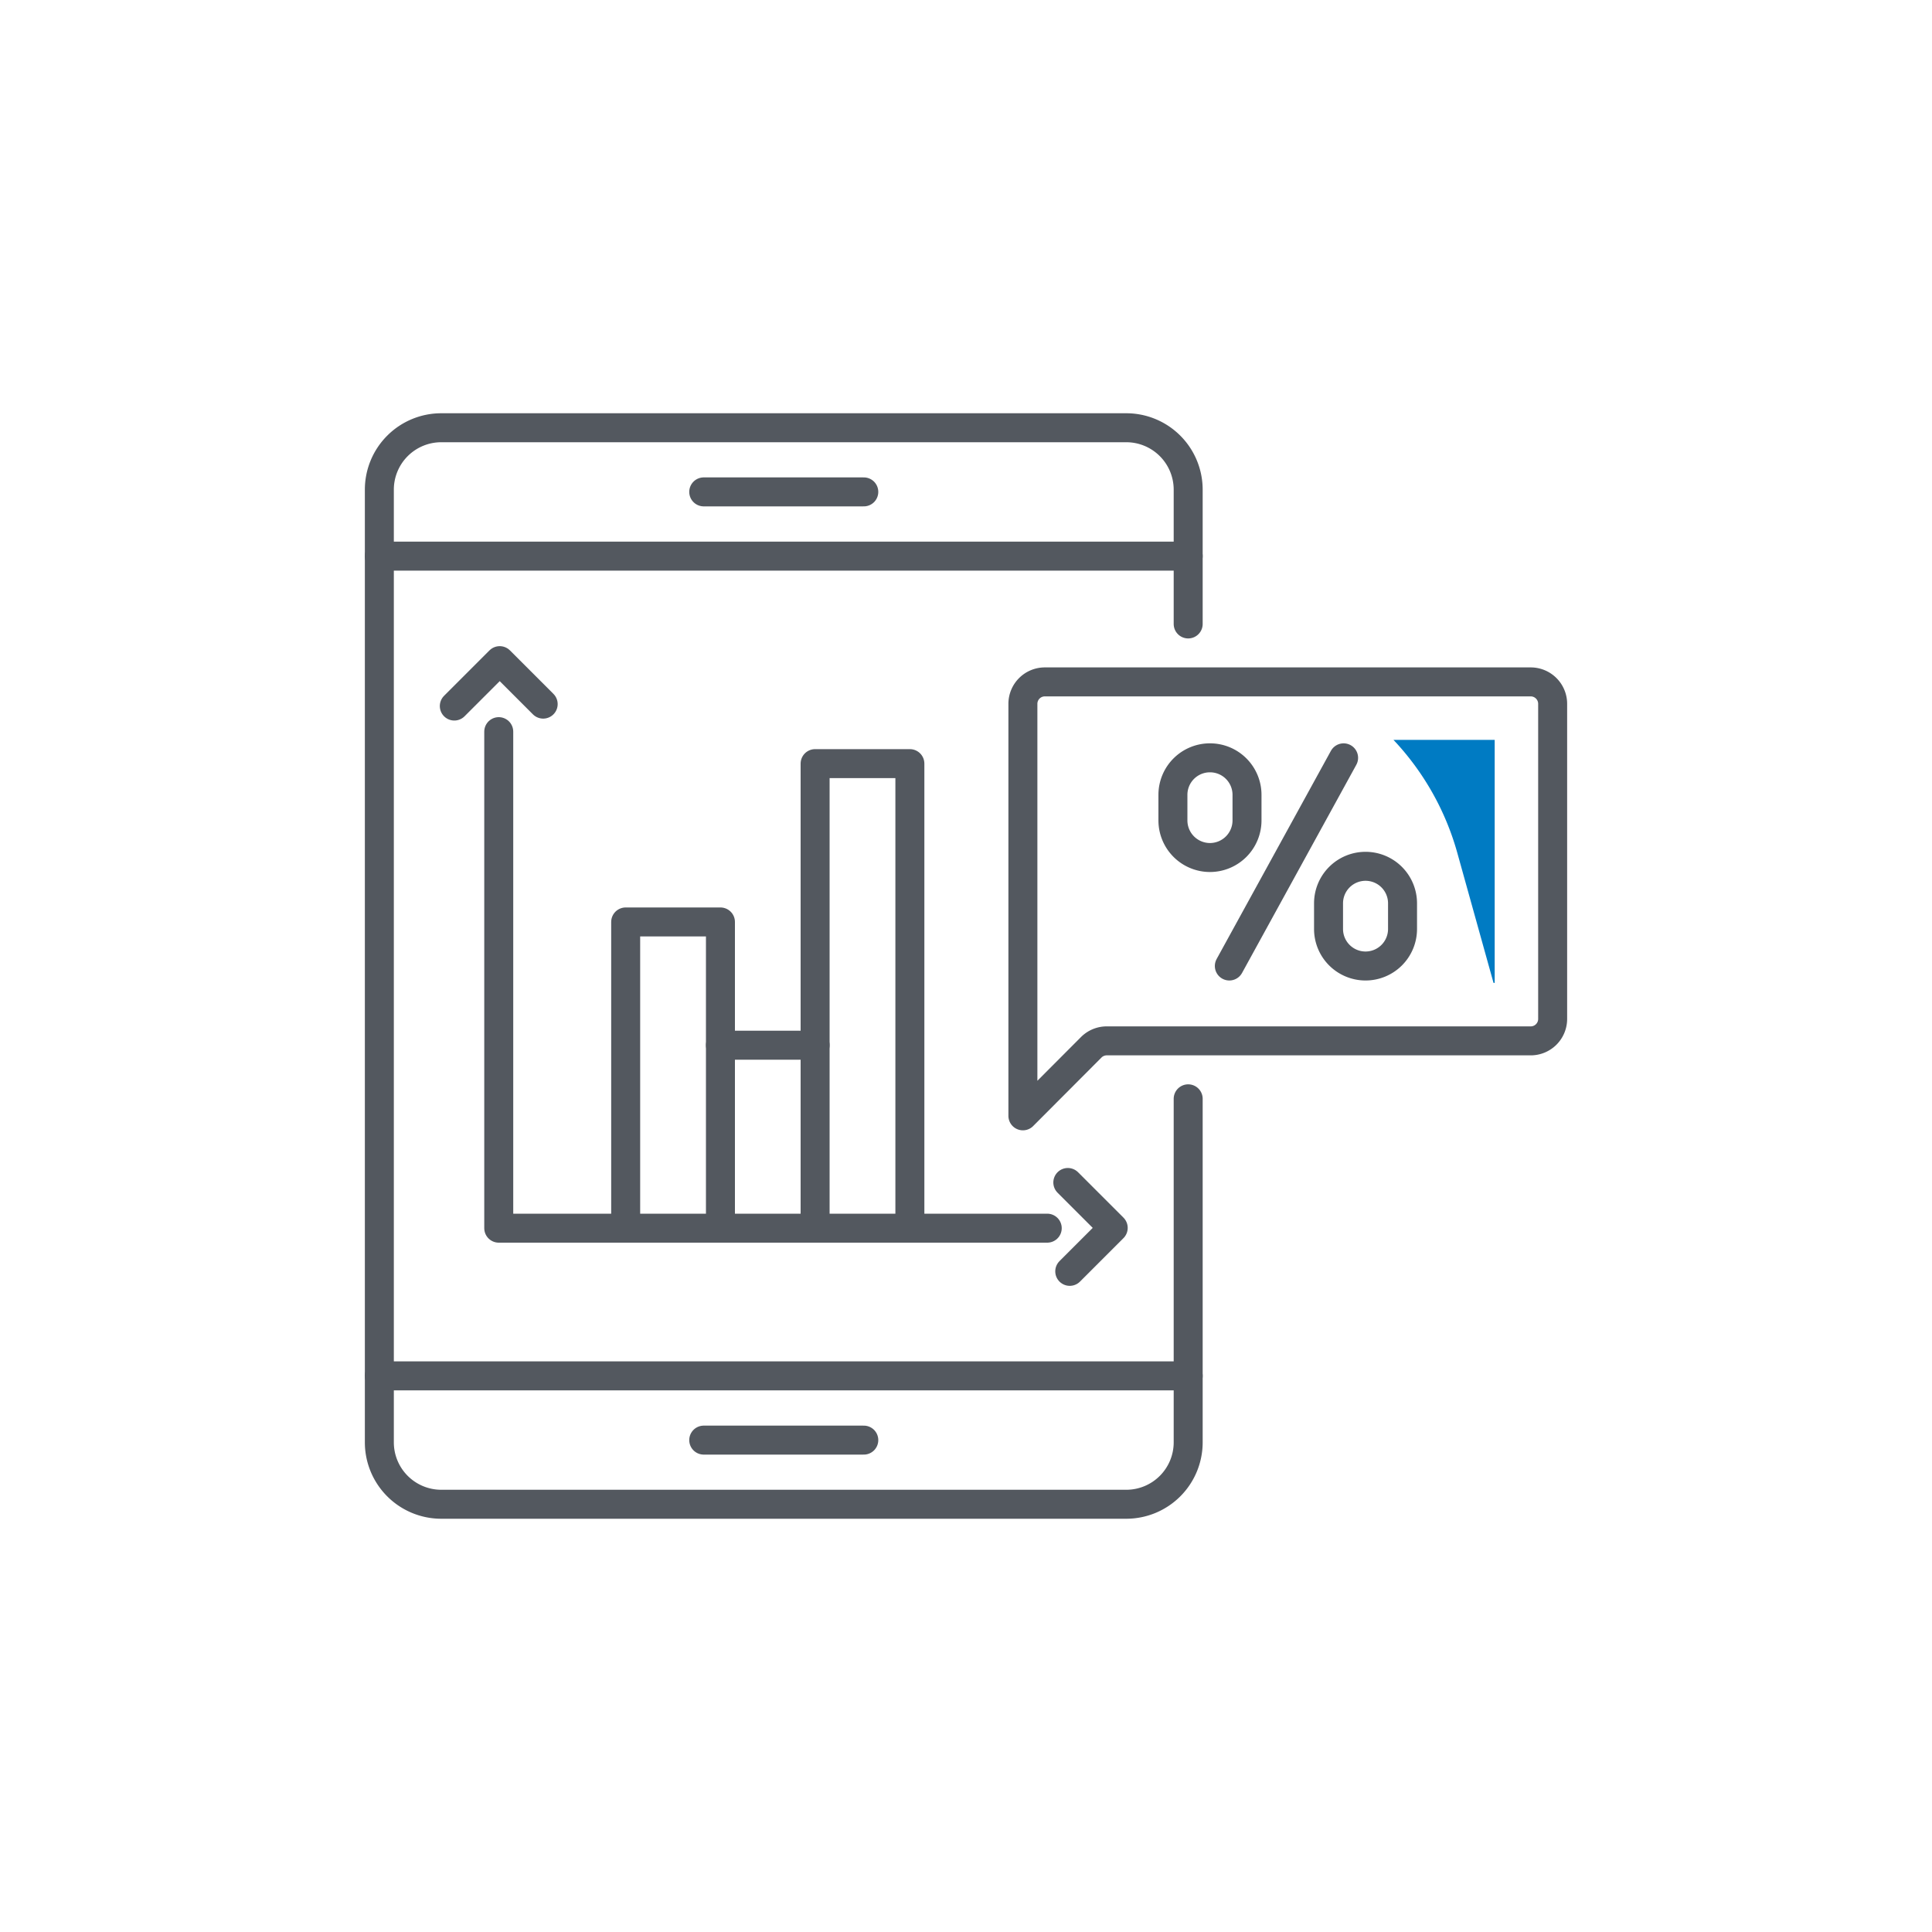 <?xml version="1.0" encoding="UTF-8"?> <svg xmlns="http://www.w3.org/2000/svg" id="Layer_1" data-name="Layer 1" viewBox="0 0 200 200"><defs><style>.cls-1{fill:none;stroke:#53585f;stroke-linecap:round;stroke-linejoin:round;stroke-width:3px;}.cls-2{fill:#007bc3;}</style></defs><title>compellingEconomics</title><line class="cls-1" x1="72.85" y1="50.92" x2="89.42" y2="50.92"></line><path class="cls-1" d="M123,113.75v35.56a6.41,6.41,0,0,1-6.41,6.41H45.68a6.41,6.41,0,0,1-6.41-6.41V50.69a6.41,6.41,0,0,1,6.41-6.41h70.91A6.41,6.41,0,0,1,123,50.69v13.9"></path><line class="cls-1" x1="72.85" y1="149.08" x2="89.42" y2="149.08"></line><line class="cls-1" x1="39.27" y1="57.57" x2="123" y2="57.57"></line><line class="cls-1" x1="123" y1="142.43" x2="39.27" y2="142.43"></line><polyline class="cls-1" points="64.77 127.01 64.77 95.44 74.58 95.44 74.58 127.01"></polyline><line class="cls-1" x1="74.58" y1="108.2" x2="84.38" y2="108.2"></line><polyline class="cls-1" points="84.38 127.01 84.38 79.05 94.19 79.05 94.19 127.01"></polyline><polyline class="cls-1" points="51.63 75.74 51.63 127.14 108.41 127.14"></polyline><polyline class="cls-1" points="47.03 73.09 51.73 68.39 56.23 72.89"></polyline><polyline class="cls-1" points="110.54 122.41 115.24 127.11 110.74 131.61"></polyline><line class="cls-1" x1="127.26" y1="100" x2="139.09" y2="78.45"></line><path class="cls-1" d="M141.36,100h0a3.83,3.83,0,0,1-3.83-3.83V93.51a3.83,3.83,0,0,1,3.83-3.83h0a3.83,3.83,0,0,1,3.83,3.83v2.66A3.83,3.83,0,0,1,141.36,100Z"></path><path class="cls-1" d="M125.26,88.77h0a3.84,3.84,0,0,1-3.84-3.84V82.28a3.83,3.83,0,0,1,3.84-3.83h0a3.83,3.83,0,0,1,3.83,3.83v2.65A3.84,3.84,0,0,1,125.26,88.77Z"></path><path class="cls-1" d="M160.73,72.86v32.62a2.27,2.27,0,0,1-2.27,2.27H114.57a2.27,2.27,0,0,0-1.6.66l-7.08,7.1V72.86a2.27,2.27,0,0,1,2.27-2.27h50.3A2.27,2.27,0,0,1,160.73,72.86Z"></path><path class="cls-2" d="M154.61,101.75h.12V76.59H144.25a28,28,0,0,1,6.61,11.7Z"></path></svg> 